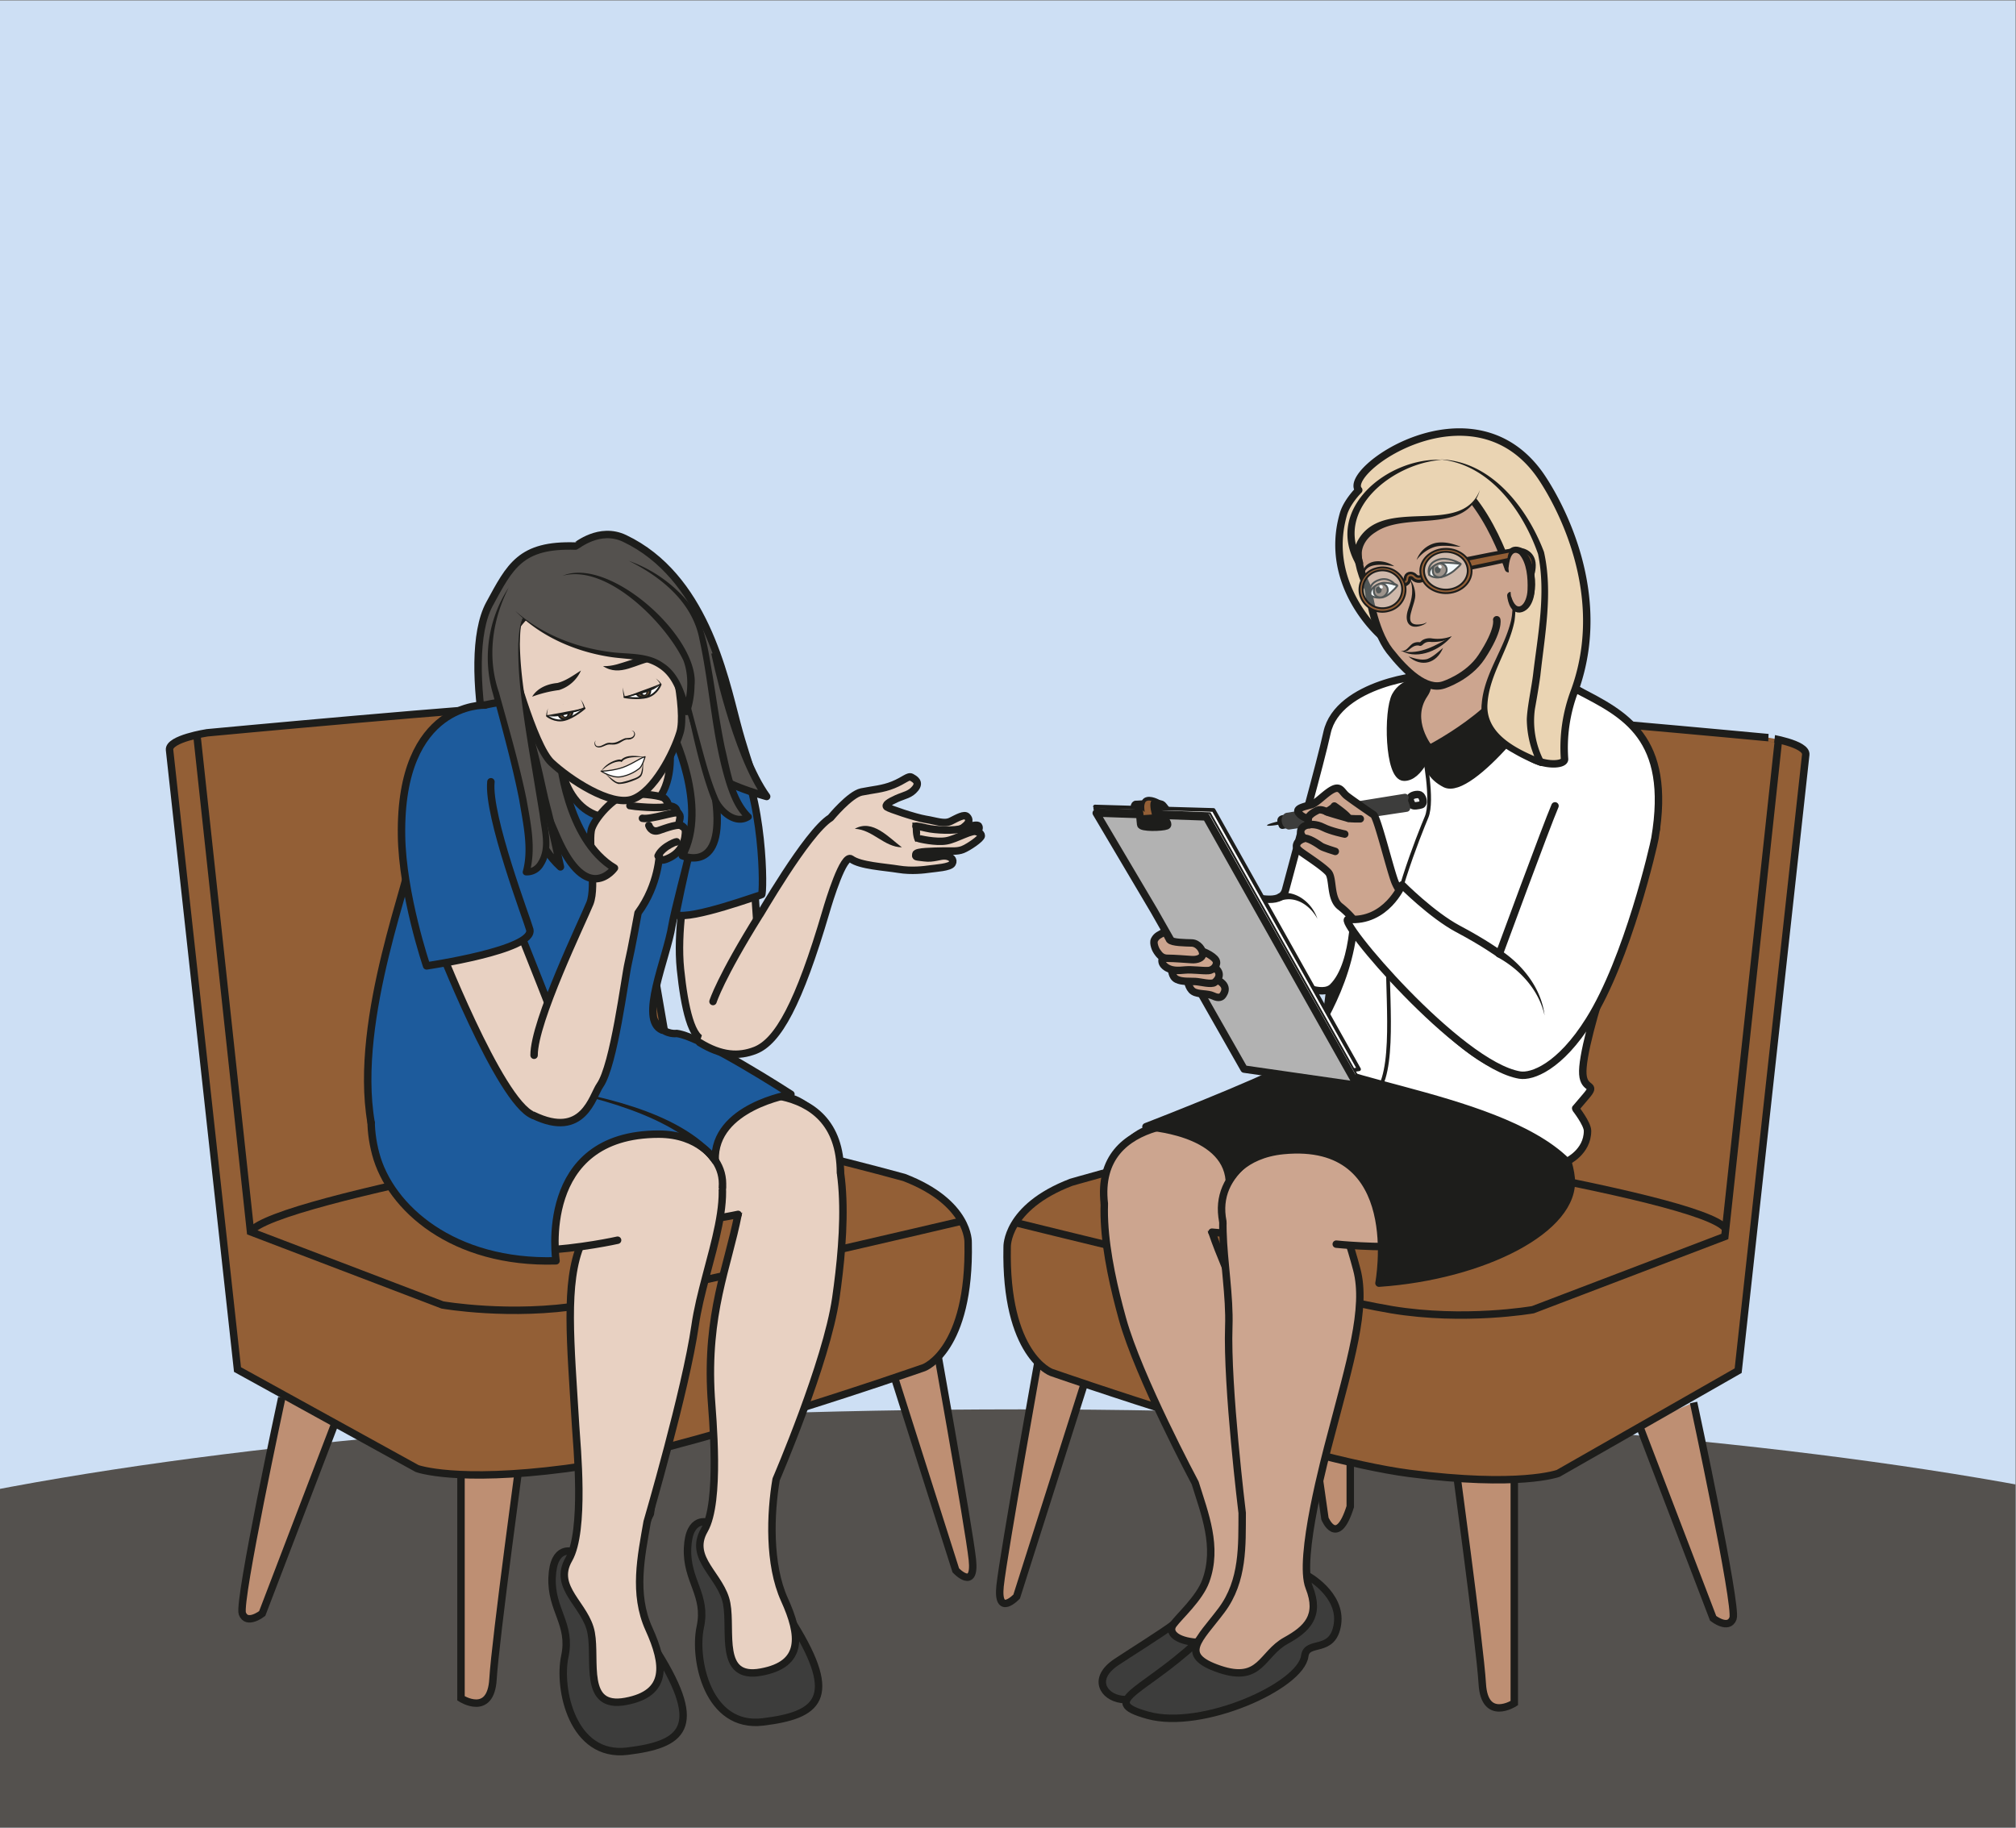 <?xml version="1.0" encoding="UTF-8" standalone="no"?><svg xmlns="http://www.w3.org/2000/svg" xml:space="preserve" viewBox="0 0 361.07 327.35"><rect x="0" y="0" width="361.07" height="327.35" fill="#808080" stroke="none"/><defs><clipPath id="a" clipPathUnits="userSpaceOnUse"><path d="M0 245.5h270.8V0H0Z"/></clipPath><clipPath id="b" clipPathUnits="userSpaceOnUse"><path d="M191.06 171.63h6.43v-5.55h-6.43z"/></clipPath><clipPath id="c" clipPathUnits="userSpaceOnUse"><path d="M182.86 169.12h5.8v-5.55h-5.8z"/></clipPath></defs><path d="M0 0h270.8v245.5H0Z" style="fill:#cddff4;fill-opacity:1;fill-rule:nonzero;stroke:none" transform="matrix(1.333 0 0 -1.333 0 327.35)"/><g clip-path="url(#a)" transform="matrix(1.333 0 0 -1.333 0 327.35)"><path d="M0 0c0-19.61-85.79-35.5-191.61-35.5-105.83 0-191.61 15.89-191.61 35.5s85.78 35.5 191.6 35.5C-85.78 35.5 0 19.62 0 0" style="fill:#54514e;fill-opacity:1;fill-rule:nonzero;stroke:none" transform="translate(328.62 20.7)"/><path d="m0 0 9.9-25.87s2.07-1.61 2.67 0c.59 1.62-5.3 29-5.3 29" style="fill:#be8f73;fill-opacity:1;fill-rule:nonzero;stroke:#1d1d1b;stroke-width:1;stroke-linecap:butt;stroke-linejoin:miter;stroke-miterlimit:10;stroke-dasharray:none;stroke-opacity:1" transform="translate(220.28 53.99)"/><path d="M0 0v-33.8s-4-2.58-4.3 2.59C-4.6-26.05-8.15 0-8.15 0" style="fill:#be8f73;fill-opacity:1;fill-rule:nonzero;stroke:#1d1d1b;stroke-width:1;stroke-linecap:butt;stroke-linejoin:miter;stroke-miterlimit:10;stroke-dasharray:none;stroke-opacity:1" transform="translate(203.46 50.53)"/><path d="m0 0 2-14.03s1.64-4 3.4 1.61L5.4-.74" style="fill:#be8f73;fill-opacity:1;fill-rule:nonzero;stroke:#1d1d1b;stroke-width:1;stroke-linecap:butt;stroke-linejoin:miter;stroke-miterlimit:10;stroke-dasharray:none;stroke-opacity:1" transform="translate(176.02 55.55)"/><path d="m0 0-10.82-34.05s-2.67-2.84-2.23 1.42C-12.6-28.36-7.6-.55-7.6-.55" style="fill:#be8f73;fill-opacity:1;fill-rule:nonzero;stroke:#1d1d1b;stroke-width:1;stroke-linecap:butt;stroke-linejoin:miter;stroke-miterlimit:10;stroke-dasharray:none;stroke-opacity:1" transform="translate(147.42 65.1)"/><path d="m0 0-9.08-82.77-24.18-13.8s-5.21-1.93-20.03 0C-68.11-94.63-101.37-83-101.37-83s-6.23 2.3-5.93 16.83c0 0-.22 5.33 8.6 8.71 0 0 24.67 7.11 32.38 7.43l6.74 52.32s-1.18 4.16 8 3.84c9.2-.32 46.54-3.84 46.54-3.84S.16 1.5 0 0" style="fill:#935f36;fill-opacity:1;fill-rule:nonzero;stroke:none" transform="translate(242.62 144.17)"/><path d="m0 0-9.08-82.77-24.18-13.8s-5.21-1.93-20.03 0C-68.11-94.63-101.37-83-101.37-83s-6.23 2.3-5.93 16.83c0 0-.22 5.33 8.6 8.71 0 0 24.67 7.11 32.38 7.43l6.74 52.32s-1.18 4.16 8 3.84c9.2-.32 46.54-3.84 46.54-3.84S.16 1.5 0 0z" style="fill:none;stroke:#1d1d1b;stroke-width:1;stroke-linecap:butt;stroke-linejoin:miter;stroke-miterlimit:10;stroke-dasharray:none;stroke-opacity:1" transform="translate(242.62 144.17)"/><path d="m0 0-7.21-66.76L-33-76.6s-9.19-1.62-18.97 0c-9.78 1.61-50.54 11.7-50.54 11.7" style="fill:none;stroke:#1d1d1b;stroke-width:1;stroke-linecap:butt;stroke-linejoin:miter;stroke-miterlimit:10;stroke-dasharray:none;stroke-opacity:1" transform="translate(238.96 146.19)"/><path d="M0 0s54.86-8.15 58-12.7" style="fill:none;stroke:#1d1d1b;stroke-width:1;stroke-linecap:butt;stroke-linejoin:miter;stroke-miterlimit:10;stroke-dasharray:none;stroke-opacity:1" transform="translate(173.86 93.17)"/><path d="M0 0s2.5 1.14 3.14-2.9c.65-4.05-2-6.02-.6-9.93S-13.2-26.04-20.67-25.06c-2.4.32-4 2.8-.62 5.03 1.34.9 6.37 4.06 7.61 5.03 1.17.91 2.46 1.8 3.84 2.59C.3-6.58 0 0 0 0" style="fill:#3d3d3c;fill-opacity:1;fill-rule:nonzero;stroke:none" transform="translate(171.33 42.3)"/><path d="M0 0s2.5 1.14 3.14-2.9c.65-4.05-2-6.02-.6-9.93S-13.2-26.04-20.67-25.06c-2.4.32-4 2.8-.62 5.03 1.34.9 6.37 4.06 7.61 5.03 1.17.91 2.46 1.8 3.84 2.59C.3-6.58 0 0 0 0Z" style="fill:none;stroke:#1d1d1b;stroke-width:1;stroke-linecap:butt;stroke-linejoin:round;stroke-miterlimit:10;stroke-dasharray:none;stroke-opacity:1" transform="translate(171.33 42.3)"/><path d="M0 0c2.64-3.31-1.68-5.85-1.99-9.37-.3-3.51-3.19-7.55-9.12-7.14-2.87.2-3.94 1.38-3.18 2.41.8 1.1 3.5 3.49 4.36 5.85 1.67 4.59-.15 9.03-1.43 13.17 0 0-7.61 14.24-9.77 22.05-2.16 7.8-4.44 19.09.53 23.56 4.97 4.46 6.94 1.65 11.5-11.91 2.12-6.32 5.75-11.83 6.26-22.22.12-2.39.2-13.09 2.84-16.4" style="fill:#cca58f;fill-opacity:1;fill-rule:nonzero;stroke:none" transform="translate(171.94 41.4)"/><path d="M0 0c2.64-3.31-1.68-5.85-1.99-9.37-.3-3.51-3.19-7.55-9.12-7.14-2.87.2-3.94 1.38-3.18 2.41.8 1.1 3.5 3.49 4.36 5.85 1.67 4.59-.15 9.03-1.43 13.17 0 0-7.61 14.24-9.77 22.05-2.16 7.8-4.44 19.09.53 23.56 4.97 4.46 6.94 1.65 11.5-11.91 2.12-6.32 5.75-11.83 6.26-22.22.12-2.39.2-13.09 2.84-16.4Z" style="fill:none;stroke:#1d1d1b;stroke-width:1;stroke-linecap:round;stroke-linejoin:round;stroke-miterlimit:10;stroke-dasharray:none;stroke-opacity:1" transform="translate(171.94 41.4)"/><path d="M0 0s18.78-2 21.56 4.93C24.36 11.86.43 14.77.43 14.77S-15.92 16.4-14.46 3.8" style="fill:#cca58f;fill-opacity:1;fill-rule:nonzero;stroke:#1d1d1b;stroke-width:1;stroke-linecap:round;stroke-linejoin:round;stroke-miterlimit:10;stroke-dasharray:none;stroke-opacity:1" transform="translate(162.84 80.01)"/><path d="M0 0s4.72-2.52 4.12-6.58c-.6-4.05-4.1-2.06-4.39-4.26-.52-4.08-13.85-9.99-21.07-7.98-7.22 2 .14 3.18 8.12 11.34C-5.22.68 0 0 0 0" style="fill:#3d3d3c;fill-opacity:1;fill-rule:nonzero;stroke:none" transform="translate(175.58 33.91)"/><path d="M0 0s4.72-2.52 4.12-6.58c-.6-4.05-4.1-2.06-4.39-4.26-.52-4.08-13.85-9.99-21.07-7.98-7.22 2 .14 3.18 8.12 11.34C-5.22.68 0 0 0 0Z" style="fill:none;stroke:#1d1d1b;stroke-width:1;stroke-linecap:butt;stroke-linejoin:round;stroke-miterlimit:10;stroke-dasharray:none;stroke-opacity:1" transform="translate(175.58 33.91)"/><path d="M0 0c1.54-3.85-.32-5.6-3.1-7.14-3.32-1.81-3.38-5.74-8.95-3.85-5.57 1.89-2.72 3.92.27 7.91S-9.03 5.7-9 10c0 0-2.08 17-1.8 25.05.29 8.05-3.32 18.78 2.8 21.82 6.13 3.04 10.75-.38 14.4-14.17 1.37-5.17-.9-12.4-3.54-22.5C2.24 17.85-1.54 3.84 0 0" style="fill:#cca58f;fill-opacity:1;fill-rule:nonzero;stroke:none" transform="translate(175.9 32.28)"/><path d="M0 0c1.54-3.85-.32-5.6-3.1-7.14-3.32-1.81-3.38-5.74-8.95-3.85-5.57 1.89-2.72 3.92.27 7.91S-9.03 5.7-9 10c0 0-2.08 17-1.8 25.05.29 8.05-3.32 18.78 2.8 21.82 6.13 3.04 10.75-.38 14.4-14.17 1.37-5.17-.9-12.4-3.54-22.5C2.24 17.85-1.54 3.84 0 0Z" style="fill:none;stroke:#1d1d1b;stroke-width:1;stroke-linecap:round;stroke-linejoin:round;stroke-miterlimit:10;stroke-dasharray:none;stroke-opacity:1" transform="translate(175.9 32.28)"/><path d="M0 0s20.85-2.23 23.64 4.7c2.78 6.93-11.3 13-11.3 13s-30.3-1.08-27.58-14.66" style="fill:#cca58f;fill-opacity:1;fill-rule:nonzero;stroke:#1d1d1b;stroke-width:1;stroke-linecap:round;stroke-linejoin:round;stroke-miterlimit:10;stroke-dasharray:none;stroke-opacity:1" transform="translate(179.54 78.4)"/><path d="M0 0c-4.26-2.37-19.13-8.12-19.13-8.12s10.66-.52 11.2-7.19c0 0 1.71 3.45 7.27 3.99 16.54 1.59 12.84-17.82 12.84-17.82C26.16-28.18 38.68-21.86 38-15 37.32-8.15 27.76 4.32 26.67 6.83" style="fill:#1d1d1b;fill-opacity:1;fill-rule:nonzero;stroke:#1d1d1b;stroke-width:1;stroke-linecap:round;stroke-linejoin:round;stroke-miterlimit:10;stroke-dasharray:none;stroke-opacity:1" transform="translate(173.1 102.3)"/><path d="M0 0c.09-1.09-3.99-11.2 3.62-13.25 1.16-.32 1.4-1.79 1.4-1.79-5.03-5.6-7.09-14.65-9.36-14.7-1.41-.04-13.61 2.46-12.4 5.1 0 0 2.61 13.12.68 13.26 0 0 7.02 8.67 5.22 9.15" style="fill:#cca58f;fill-opacity:1;fill-rule:nonzero;stroke:#1d1d1b;stroke-width:1;stroke-linecap:round;stroke-linejoin:round;stroke-miterlimit:10;stroke-dasharray:none;stroke-opacity:1" transform="translate(204.75 167.85)"/><path d="M0 0c-9.72 9.6-37.49 10.8-34.75 15.61 1.59 2.8 6.75 10.24 6.2 20 0 0 .4-8.94-2.92-12.17-1.43-1.39-5 .57-5 .57l-6.48 11.46c.5.38 4.54-1.3 5.16 1.04 1.5 5.7 4.63 16.84 5.57 21.12 1.46 6.7 13.58 8 12.9 7.46-4.57-3.73.86-9.62.86-9.62s8.04 1.02 12.96 11.6c0 0 4.45-2.36 7.04-3.76C4.7 61.6 12.31 51.6 12.02 44.63c0 0-4.29-12.4-6.3-18.4-2-6-3.74-12.28-3.57-14.5.16-2.22 1.94-1.17.47-2.9-1.47-1.74-1.45-1.7-1.45-1.7s1.61-2.05 1.61-3.01C2.78 1.26 0 0 0 0" style="fill:#fff;fill-opacity:1;fill-rule:nonzero;stroke:none" transform="translate(210.52 89.5)"/><path d="M0 0c-9.72 9.6-37.49 10.8-34.75 15.61 1.59 2.8 6.75 10.24 6.2 20 0 0 .4-8.94-2.92-12.17-1.43-1.39-5 .57-5 .57l-6.48 11.46c.5.38 4.54-1.3 5.16 1.04 1.5 5.7 4.63 16.84 5.57 21.12 1.46 6.7 13.58 8 12.9 7.46-4.57-3.73.86-9.62.86-9.62s8.04 1.02 12.96 11.6c0 0 4.45-2.36 7.04-3.76C4.7 61.6 12.31 51.6 12.02 44.63c0 0-4.29-12.4-6.3-18.4-2-6-3.74-12.28-3.57-14.5.16-2.22 1.94-1.17.47-2.9-1.47-1.74-1.45-1.7-1.45-1.7s1.61-2.05 1.61-3.01C2.78 1.26 0 0 0 0Z" style="fill:none;stroke:#1d1d1b;stroke-width:1;stroke-linecap:round;stroke-linejoin:round;stroke-miterlimit:10;stroke-dasharray:none;stroke-opacity:1" transform="translate(210.52 89.5)"/><path d="M0 0s-2.3.14-3.42-1.89c-1.1-2.03-.95-10.93 1.15-10.95C-.17-12.86 1.14-9 1.14-9s-3.1 3.77-.7 7.3C1.55-.06 0 0 0 0" style="fill:#1d1d1b;fill-opacity:1;fill-rule:nonzero;stroke:none" transform="translate(190.92 153.98)"/><path d="M0 0s-2.3.14-3.42-1.89c-1.1-2.03-.95-10.93 1.15-10.95C-.17-12.86 1.14-9 1.14-9s-3.1 3.77-.7 7.3C1.55-.06 0 0 0 0Z" style="fill:none;stroke:#1d1d1b;stroke-width:1;stroke-linecap:round;stroke-linejoin:round;stroke-miterlimit:10;stroke-dasharray:none;stroke-opacity:1" transform="translate(190.92 153.98)"/><path d="M0 0s1.3-6.32.36-8.57c-.94-2.25-5.22-12.75-5.22-19.17 0-6.42 1.13-17.02-2.43-18.53" style="fill:none;stroke:#1d1d1b;stroke-width:.5;stroke-linecap:round;stroke-linejoin:round;stroke-miterlimit:10;stroke-dasharray:none;stroke-opacity:1" transform="translate(191.32 144.37)"/><path d="M0 0c4.85 2.27 8.64 21.95 11.25 24.18 2.6 2.23-2.28 5.19-2.28 5.19L.21 30.73-7.43 9.5" style="fill:#cca58f;fill-opacity:1;fill-rule:nonzero;stroke:#1d1d1b;stroke-width:1;stroke-linecap:round;stroke-linejoin:round;stroke-miterlimit:10;stroke-dasharray:none;stroke-opacity:1" transform="translate(208.87 104.64)"/><path d="m0 0 1.5.4-.13.69-1.5-.45Z" style="fill:#c7c7c6;fill-opacity:1;fill-rule:nonzero;stroke:none" transform="translate(188.41 137.22)"/><path d="m0 0 1.5.4-.13.69-1.5-.45Z" style="fill:none;stroke:#1d1d1b;stroke-width:1;stroke-linecap:round;stroke-linejoin:round;stroke-miterlimit:10;stroke-dasharray:none;stroke-opacity:1" transform="translate(188.41 137.22)"/><path d="M0 0s-.53.83-.22 1.13c.3.3 1.11.44 1.36.16.35-.39.43-1.1.07-1.23C.86-.06.1-.17 0 0" style="fill:#ededed;fill-opacity:1;fill-rule:nonzero;stroke:none" transform="translate(189.77 137.38)"/><path d="M0 0s-.53.83-.22 1.13c.3.3 1.11.44 1.36.16.35-.39.43-1.1.07-1.23C.86-.06.1-.17 0 0Z" style="fill:none;stroke:#1d1d1b;stroke-width:1;stroke-linecap:round;stroke-linejoin:round;stroke-miterlimit:10;stroke-dasharray:none;stroke-opacity:1" transform="translate(189.77 137.38)"/><path d="M0 0s-2.16-.43-2.26-.22C-2.36-.02 0 .5 0 .5z" style="fill:#1d1d1b;fill-opacity:1;fill-rule:nonzero;stroke:none" transform="translate(172.5 134.89)"/><path d="M0 0c-.1-.03-1.03-.2-1.03-.2s-.27.57-.15.75c.11.18 1.01.2 1.01.2z" style="fill:#c7c7c6;fill-opacity:1;fill-rule:nonzero;stroke:none" transform="translate(173.33 134.89)"/><path d="M0 0c-.1-.03-1.03-.2-1.03-.2s-.27.57-.15.75c.11.18 1.01.2 1.01.2z" style="fill:none;stroke:#1d1d1b;stroke-width:1;stroke-linecap:round;stroke-linejoin:round;stroke-miterlimit:10;stroke-dasharray:none;stroke-opacity:1" transform="translate(173.33 134.89)"/><path d="M0 0s-.03.23-.2.65c-.18.41-.01.78-.01.78l-15.85-2.56s-.31-.17-.2-.68c.13-.52.45-.57.45-.57z" style="fill:#3d3d3c;fill-opacity:1;fill-rule:nonzero;stroke:none" transform="translate(188.98 136.99)"/><path d="M0 0s-.03.23-.2.65c-.18.41-.01.78-.01.78l-15.85-2.56s-.31-.17-.2-.68c.13-.52.45-.57.45-.57L0 0" style="fill:none;stroke:#3d3d3c;stroke-width:1;stroke-linecap:round;stroke-linejoin:round;stroke-miterlimit:10;stroke-dasharray:none;stroke-opacity:1" transform="translate(188.98 136.99)"/><path d="M0 0s.92.52 1.02.77c0 0 1.9-1.31 1.88-1.65 0 0-2.77.77-2.9.88m28.24-24.6a20.2 20.2 0 0 1-4.43 3.85c-3.52 2.21-10.9 7-11.87 7.87 0 0-2.12 1.57-2.86 3.67-.74 2.1-2.3 8.49-2.8 8.82-.52.34-2.95 2.02-3.6 2.53-.64.5-.81 1.35-1.8.89C-.1 2.57-1.3 1.2-2.01.97-2.74.74-4.26.52-3.79-.13c.47-.64 1.3-.8 1.3-.8s-.07-.74.15-.82c0 0-.83-.02-1.1-.65-.26-.63.41-1.17.41-1.17s-.78-.3-.94-.67c-.16-.38-.2-.63.57-1.19.77-.56 2.93-1.95 3.62-2.73.7-.79.18-3.57 1.63-4.61a11.96 11.96 0 0 0 2.89-3.35s11.09-15.65 18.68-18.2c2.8-.95 7.8.36 9.49 4.82" style="fill:#cca58f;fill-opacity:1;fill-rule:nonzero;stroke:none" transform="translate(178.26 136.5)"/><path d="M0 0s.92.52 1.02.77c0 0 1.9-1.31 1.88-1.65 0 0-2.77.77-2.9.88zm28.24-24.6a20.2 20.2 0 0 1-4.43 3.85c-3.52 2.21-10.9 7-11.87 7.87 0 0-2.12 1.57-2.86 3.67-.74 2.1-2.3 8.49-2.8 8.82-.52.34-2.95 2.02-3.6 2.53-.64.5-.81 1.35-1.8.89C-.1 2.57-1.3 1.2-2.01.97-2.74.74-4.26.52-3.79-.13c.47-.64 1.3-.8 1.3-.8s-.07-.74.15-.82c0 0-.83-.02-1.1-.65-.26-.63.41-1.17.41-1.17s-.78-.3-.94-.67c-.16-.38-.2-.63.57-1.19.77-.56 2.93-1.95 3.62-2.73.7-.79.18-3.57 1.63-4.61a11.96 11.96 0 0 0 2.89-3.35s11.09-15.65 18.68-18.2c2.8-.95 7.8.36 9.49 4.82" style="fill:none;stroke:#1d1d1b;stroke-width:1;stroke-linecap:round;stroke-linejoin:round;stroke-miterlimit:10;stroke-dasharray:none;stroke-opacity:1" transform="translate(178.26 136.5)"/><path d="M0 0s-1.22-.03-1.61.08" style="fill:none;stroke:#1d1d1b;stroke-width:1;stroke-linecap:round;stroke-linejoin:round;stroke-miterlimit:10;stroke-dasharray:none;stroke-opacity:1" transform="translate(182.77 135.55)"/><path d="M0 0s-1.87.38-2.88.9c-1.01.52-1.89.37-1.89.37" style="fill:none;stroke:#1d1d1b;stroke-width:1;stroke-linecap:round;stroke-linejoin:round;stroke-miterlimit:10;stroke-dasharray:none;stroke-opacity:1" transform="translate(180.68 133.5)"/><path d="M0 0s-1.64.5-1.91.7C-2.2.9-3.77 2.01-4.3 1.72" style="fill:none;stroke:#1d1d1b;stroke-width:1;stroke-linecap:round;stroke-linejoin:round;stroke-miterlimit:10;stroke-dasharray:none;stroke-opacity:1" transform="translate(179.41 131.17)"/><path d="M0 0s-.79.43-1.23.2c-.44-.22-1.25-.66-1.25-1.13" style="fill:none;stroke:#1d1d1b;stroke-width:1;stroke-linecap:round;stroke-linejoin:round;stroke-miterlimit:10;stroke-dasharray:none;stroke-opacity:1" transform="translate(178.26 136.5)"/><path d="M0 0c.24-.04 3.12.29 3.48-.07.36-.35 1.64-2.22 1.64-2.22L.08-2.31S-.71.11 0 0" style="fill:#3d3d3c;fill-opacity:1;fill-rule:nonzero;stroke:none" transform="translate(152.7 137.5)"/><path d="M0 0c.24-.04 3.12.29 3.48-.07.36-.35 1.64-2.22 1.64-2.22L.08-2.31S-.71.11 0 0z" style="fill:none;stroke:#1d1d1b;stroke-width:1;stroke-linecap:round;stroke-linejoin:round;stroke-miterlimit:10;stroke-dasharray:none;stroke-opacity:1" transform="translate(152.7 137.5)"/><path d="m0 0 15.93-.46L35.48-35.3l-4.36-.66z" style="fill:#fff;fill-opacity:1;fill-rule:evenodd;stroke:none" transform="translate(147.12 137.2)"/><path d="m0 0 15.93-.46L35.48-35.3l-4.36-.66z" style="fill:none;stroke:#1d1d1b;stroke-width:.5;stroke-linecap:round;stroke-linejoin:round;stroke-miterlimit:10;stroke-dasharray:none;stroke-opacity:1" transform="translate(147.12 137.2)"/><path d="m0 0 15.54-.6 19.8-35.28-14.88 1.42Z" style="fill:#fff;fill-opacity:1;fill-rule:evenodd;stroke:none" transform="translate(147.03 136.9)"/><path d="m0 0 15.54-.6 19.8-35.28-14.88 1.42Z" style="fill:none;stroke:#1d1d1b;stroke-width:.25;stroke-linecap:round;stroke-linejoin:round;stroke-miterlimit:10;stroke-dasharray:none;stroke-opacity:1" transform="translate(147.03 136.9)"/><path d="m0 0-7.77 13.13 14.78-.52L27.3-23.47 12.1-21.28z" style="fill:#b2b2b2;fill-opacity:1;fill-rule:nonzero;stroke:none" transform="translate(155.06 123.2)"/><path d="m0 0-7.77 13.13 14.78-.52L27.3-23.47 12.1-21.28z" style="fill:none;stroke:#1d1d1b;stroke-width:1;stroke-linecap:round;stroke-linejoin:round;stroke-miterlimit:10;stroke-dasharray:none;stroke-opacity:1" transform="translate(155.06 123.2)"/><path d="M0 0s1.99-1.87 1.35-2.12c-.63-.25-3.48-.32-3.5.17-.03.5-.28 1.76.23 1.86C-1.42.01 0 0 0 0" style="fill:#1d1d1b;fill-opacity:1;fill-rule:nonzero;stroke:none" transform="translate(155.41 136.73)"/><path d="M0 0s1.99-1.87 1.35-2.12c-.63-.25-3.48-.32-3.5.17-.03.5-.28 1.76.23 1.86C-1.42.01 0 0 0 0Z" style="fill:none;stroke:#1d1d1b;stroke-width:1;stroke-linecap:round;stroke-linejoin:round;stroke-miterlimit:10;stroke-dasharray:none;stroke-opacity:1" transform="translate(155.41 136.73)"/><path d="M0 0s-.74.31-.9-.06c-.16-.37.11-1.61.27-1.86l-1.48-.1S-2.33-.86-2.25-.4c.06.34.18.58.34.69C-1.23.74 0 0 0 0" style="fill:#935f36;fill-opacity:1;fill-rule:nonzero;stroke:none" transform="translate(155.76 137.82)"/><path d="M0 0s-.74.31-.9-.06c-.16-.37.11-1.61.27-1.86l-1.48-.1S-2.33-.86-2.25-.4c.06.34.18.58.34.69C-1.23.74 0 0 0 0Z" style="fill:none;stroke:#1d1d1b;stroke-width:.5;stroke-linecap:round;stroke-linejoin:round;stroke-miterlimit:10;stroke-dasharray:none;stroke-opacity:1" transform="translate(155.76 137.82)"/><path d="M0 0c6.15-3.2 12.6-6.25 10.3-19.87-.16-.95-3.65-16.2-8.83-24.45-3.93-6.28-7.7-7.65-9.34-7.37-8.18 1.37-24.8 21.08-23.03 20.93 5.08-.44 7.22 4.62 7.22 4.62s4-4.03 7.5-5.9c3.5-1.85 5.57-3.36 5.57-3.36s6.32 17.18 7.48 19.88" style="fill:#fff;fill-opacity:1;fill-rule:nonzero;stroke:#1d1d1b;stroke-width:1;stroke-linecap:round;stroke-linejoin:round;stroke-miterlimit:10;stroke-dasharray:none;stroke-opacity:1" transform="translate(212.06 152.81)"/><path d="M0 0s.13-1.26.81-1.68c.69-.43 1.92-.23 2.68-.6.75-.37 1.12-.14 1.27.08.15.22 1.1 1.44-1.2 2.27C1.24.91 0 0 0 0" style="fill:#cca58f;fill-opacity:1;fill-rule:evenodd;stroke:none" transform="translate(159.52 114.03)"/><path d="M0 0s.13-1.26.81-1.68c.69-.43 1.92-.23 2.68-.6.75-.37 1.12-.14 1.27.08.15.22 1.1 1.44-1.2 2.27C1.24.91 0 0 0 0Z" style="fill:none;stroke:#1d1d1b;stroke-width:1;stroke-linecap:round;stroke-linejoin:round;stroke-miterlimit:10;stroke-dasharray:none;stroke-opacity:1" transform="translate(159.52 114.03)"/><path d="M0 0c.08-.33.03-1.27.74-1.62.7-.35 1.78-.25 2.49-.29.7-.03 2.18-.46 2.61-.11.45.35 1.26 1.35-.42 2.25C3.75 1.13 0 0 0 0" style="fill:#cca58f;fill-opacity:1;fill-rule:evenodd;stroke:none" transform="translate(157.37 115.6)"/><path d="M0 0c.08-.33.03-1.27.74-1.62.7-.35 1.78-.25 2.49-.29.7-.03 2.18-.46 2.61-.11.45.35 1.26 1.35-.42 2.25C3.75 1.13 0 0 0 0Z" style="fill:none;stroke:#1d1d1b;stroke-width:1;stroke-linecap:round;stroke-linejoin:round;stroke-miterlimit:10;stroke-dasharray:none;stroke-opacity:1" transform="translate(157.37 115.6)"/><path d="M0 0c0-.11-.8-.95.01-1.66s1.86-.6 2.78-.52c.92.08 2.32-.13 3.08-.08.76.05 1.34.84 1.01 1.4C6.56-.29 4.88.67 3.5.6 2.1.52 0 0 0 0" style="fill:#cca58f;fill-opacity:1;fill-rule:evenodd;stroke:none" transform="translate(156.48 117.42)"/><path d="M0 0c0-.11-.8-.95.01-1.66s1.86-.6 2.78-.52c.92.08 2.32-.13 3.08-.08.76.05 1.34.84 1.01 1.4C6.56-.29 4.88.67 3.5.6 2.1.52 0 0 0 0Z" style="fill:none;stroke:#1d1d1b;stroke-width:1;stroke-linecap:round;stroke-linejoin:round;stroke-miterlimit:10;stroke-dasharray:none;stroke-opacity:1" transform="translate(156.48 117.42)"/><path d="M0 0c-.55-.34-1-.44-1.3-1.04-.23-.46.2-1.38.32-1.53.23-.28.53-.95 1.45-.94.92 0 2.59-.14 3.26-.18.67-.04 1.43.18 1.46.74.03.55-.6 1.47-1.47 1.5-.87.03-2.65.03-2.99.44C.66-.9.21.13 0 0" style="fill:#cca58f;fill-opacity:1;fill-rule:evenodd;stroke:none" transform="translate(156.41 120.32)"/><path d="M0 0c-.55-.34-1-.44-1.3-1.04-.23-.46.2-1.38.32-1.53.23-.28.53-.95 1.45-.94.92 0 2.59-.14 3.26-.18.67-.04 1.43.18 1.46.74.03.55-.6 1.47-1.47 1.5-.87.03-2.65.03-2.99.44C.66-.9.21.13 0 0Z" style="fill:none;stroke:#1d1d1b;stroke-width:1;stroke-linecap:round;stroke-linejoin:round;stroke-miterlimit:10;stroke-dasharray:none;stroke-opacity:1" transform="translate(156.41 120.32)"/><path d="M0 0s4.77-.83 4.49-3.5C4.2-6.17-6.33-19.6-9.72-17.84c-3.4 1.77-2.1 4.72-2.1 4.72S1.26-6.4 0 0" style="fill:#1d1d1b;fill-opacity:1;fill-rule:nonzero;stroke:none" transform="translate(203.88 158.1)"/><path d="M0 0s4.77-.83 4.49-3.5C4.2-6.17-6.33-19.6-9.72-17.84c-3.4 1.77-2.1 4.72-2.1 4.72S1.26-6.4 0 0z" style="fill:none;stroke:#1d1d1b;stroke-width:1;stroke-linecap:round;stroke-linejoin:round;stroke-miterlimit:10;stroke-dasharray:none;stroke-opacity:1" transform="translate(203.88 158.1)"/><path d="M0 0c-.72 1.2-.3 20.03-.3 20.03-6.69 2.64-18.12-5.22-18.12-5.22s-7.92 6.7-5.16 16.38c.47 1.68 2.07 3.26 2.07 3.26-2.3 2.58 15.08 14.78 24.22 2.22 0 0 10.32-13.92 4.79-29.18a21.46 21.46 0 0 1-1.36-9.15C6.28-2.78 1.64-2.68 0 0" style="fill:#ead4b3;fill-opacity:1;fill-rule:nonzero;stroke:none" transform="translate(204.07 145.27)"/><path d="M0 0c-.72 1.2-.3 20.03-.3 20.03-6.69 2.64-18.12-5.22-18.12-5.22s-7.92 6.7-5.16 16.38c.47 1.68 2.07 3.26 2.07 3.26-2.3 2.58 15.08 14.78 24.22 2.22 0 0 10.32-13.92 4.79-29.18a21.46 21.46 0 0 1-1.36-9.15C6.28-2.78 1.64-2.68 0 0Z" style="fill:none;stroke:#1d1d1b;stroke-width:1;stroke-linecap:round;stroke-linejoin:round;stroke-miterlimit:10;stroke-dasharray:none;stroke-opacity:1" transform="translate(204.07 145.27)"/><path d="M0 0s1.5-3.57.9-7.4C.2-12.12-5.2-18.06-1.85-22.67c1.75-2.4 6.49-4.15 6.49-4.15s-1.96 3.61-1.29 7.28c.74 4.06 2.7 16.75 1.29 20.93C3.22 5.57-1.51 13.6-8.91 13.92" style="fill:#ead4b3;fill-opacity:1;fill-rule:nonzero;stroke:none" transform="translate(202.41 169.92)"/><path d="M0 0a14.69 14.69 0 0 0 1.08-7.78c-.77-3.9-3.38-7.16-3.63-11.11-.3-4.15 4.06-6.18 7.33-7.5l-.55-.64a13.5 13.5 0 0 0-1.5 6c.04 1.62.64 4.33.84 6.02.63 5.35 1.77 10.9.67 16.23-2.05 5.85-6.52 12.06-13.15 12.7 6.84-.18 11.7-6.51 13.95-12.43 1.23-5.47.1-11.18-.49-16.64-.2-1.45-.47-3.03-.73-4.47a11.7 11.7 0 0 1 1.22-7c.19-.35-.2-.78-.57-.62C3.2-26.74 2-26.18.86-25.5c-2.38 1.27-4.54 3.75-4.18 6.64C-2.99-14.83-.26-11.5.62-7.7 1.14-5.17.8-2.49 0 0" style="fill:#1d1d1b;fill-opacity:1;fill-rule:nonzero;stroke:none" transform="translate(202.41 169.92)"/><path d="M0 0s.21-2.13 1.37-1.74c2.25.75 1.45 7.1-.27 7.73C-.62 6.6-.33 3.62-.33 3.62s-4.66 14.37-11.92 12.74c-7.26-1.63-7.94-6.8-7.94-6.8s-1.47-3.81 1-8.6c0 0 .71-5.58 2.9-8.39 2.2-2.8 4.9-5.35 7.24-4.58 0 0 3.31 1.03 5.12 3.77C-1.5-4.55-1.9-3.25-1.9-3.25" style="fill:#cca58f;fill-opacity:1;fill-rule:nonzero;stroke:#1d1d1b;stroke-width:1;stroke-linecap:round;stroke-linejoin:round;stroke-miterlimit:10;stroke-dasharray:none;stroke-opacity:1" transform="translate(203 165.55)"/><path d="M0 0c.8-.27 1.72-.57 2.53-.35.8.3 1.45.95 2.12 1.5C3.78-.94 1.75-1.52 0 0" style="fill:#1d1d1b;fill-opacity:1;fill-rule:nonzero;stroke:none" transform="translate(189.24 157.37)"/><path d="M0 0c.75-.05.97.49 1.5.92.28.24.8.33 1.15.24a.1.1 0 0 1-.08 0c-.02-.02.1.1.15.13.36.38 1.04.48 1.47.4a5.3 5.3 0 0 1 2.67.3c-.7-.67-1.76-.78-2.7-.78-.49.05-.78 0-1.13-.29-.15-.16-.36-.3-.55-.2C1.87.84 1.45.44.96.05A1.27 1.27 0 0 0 0 0" style="fill:#1d1d1b;fill-opacity:1;fill-rule:nonzero;stroke:none" transform="translate(188.2 158.1)"/><path d="M0 0s-.35 1.3 1.72 1.73c.78.16 1.71-.25 2.14-.36.2-.05.44-.08.37-.19C4.1.98 3.6.56 3.38.36 3.04.06 1.88-.7.87-.56-.14-.42 0 0 0 0" style="fill:#fff;fill-opacity:1;fill-rule:nonzero;stroke:none" transform="translate(192.01 168.55)"/><path d="M0 0s-.35 1.3 1.72 1.73c.78.16 1.71-.25 2.14-.36.2-.05.44-.08.37-.19C4.1.98 3.6.56 3.38.36 3.04.06 1.88-.7.87-.56-.14-.42 0 0 0 0Z" style="fill:none;stroke:#1d1d1b;stroke-width:.25;stroke-linecap:butt;stroke-linejoin:miter;stroke-miterlimit:10;stroke-dasharray:none;stroke-opacity:1" transform="translate(192.01 168.55)"/><path d="M0 0s-.61-1.46.61-1.63c.64-.08.97.49 1.06.7.09.2.18 1.02-.9 1.2C.51.3 0 0 0 0" style="fill:#877164;fill-opacity:1;fill-rule:nonzero;stroke:none" transform="translate(192.66 169.65)"/><path d="M0 0s-.61-1.46.61-1.63c.64-.08.97.49 1.06.7.09.2.18 1.02-.9 1.2C.51.3 0 0 0 0Z" style="fill:none;stroke:#1d1d1b;stroke-width:.25;stroke-linecap:butt;stroke-linejoin:miter;stroke-miterlimit:10;stroke-dasharray:none;stroke-opacity:1" transform="translate(192.66 169.65)"/><path d="M0 0c.1-.28.26-.33.49-.24C.7-.15.8.15.7.42.6.7.43.7.2.6-.02.51-.11.28 0 0" style="fill:#1d1d1b;fill-opacity:1;fill-rule:evenodd;stroke:none" transform="translate(192.82 168.83)"/><path d="M0 0c.1-.1.26-.1.33 0C.4.07.38.22.27.31s-.26.1-.33 0C-.14.24-.11.1 0 0" style="fill:#fff;fill-opacity:1;fill-rule:evenodd;stroke:none" transform="translate(193.34 169.28)"/><path d="M0 0c1.19.35 2.54-.36 2.54-.36l.4-.21S1.33-.4.6-.41c-.92-.01-2.05-.82-1.86-1.66C-1.22-2.25-1.9-.56 0 0" style="fill:#cca58f;fill-opacity:1;fill-rule:nonzero;stroke:none" transform="translate(193.3 170.39)"/><path d="M0 0c1.19.35 2.54-.36 2.54-.36l.4-.21S1.33-.4.6-.41c-.92-.01-2.05-.82-1.86-1.66C-1.22-2.25-1.9-.56 0 0Z" style="fill:none;stroke:#1d1d1b;stroke-width:.25;stroke-linecap:round;stroke-linejoin:round;stroke-miterlimit:10;stroke-dasharray:none;stroke-opacity:1" transform="translate(193.3 170.39)"/><path d="M0 0s-.35 1.3 1.72 1.73c.78.16 1.1-.42 1.53-.53.2-.06.44-.08.37-.2-.13-.2-.57-.65-.8-.84C2.5-.14 1.89-.7.88-.56S0 0 0 0" style="fill:#fff;fill-opacity:1;fill-rule:nonzero;stroke:none" transform="translate(184.1 165.84)"/><path d="M0 0s-.35 1.3 1.72 1.73c.78.16 1.1-.42 1.53-.53.2-.06.44-.08.37-.2-.13-.2-.57-.65-.8-.84C2.5-.14 1.89-.7.88-.56S0 0 0 0Z" style="fill:none;stroke:#1d1d1b;stroke-width:.25;stroke-linecap:butt;stroke-linejoin:miter;stroke-miterlimit:10;stroke-dasharray:none;stroke-opacity:1" transform="translate(184.1 165.84)"/><path d="M0 0s-.61-1.46.61-1.63c.64-.08.97.49 1.06.7.09.2.18 1.02-.9 1.2C.51.3 0 0 0 0" style="fill:#877164;fill-opacity:1;fill-rule:nonzero;stroke:none" transform="translate(184.74 166.94)"/><path d="M0 0s-.61-1.46.61-1.63c.64-.08.97.49 1.06.7.09.2.18 1.02-.9 1.2C.51.3 0 0 0 0Z" style="fill:none;stroke:#1d1d1b;stroke-width:.25;stroke-linecap:butt;stroke-linejoin:miter;stroke-miterlimit:10;stroke-dasharray:none;stroke-opacity:1" transform="translate(184.74 166.94)"/><path d="M0 0c.1-.28.26-.33.49-.24C.7-.15.8.14.7.42S.43.7.2.6C-.02.51-.11.28 0 0" style="fill:#1d1d1b;fill-opacity:1;fill-rule:evenodd;stroke:none" transform="translate(184.9 166.12)"/><path d="M0 0c.1-.1.26-.1.33 0C.4.07.38.22.27.31s-.26.1-.33 0C-.14.24-.11.1 0 0" style="fill:#fff;fill-opacity:1;fill-rule:evenodd;stroke:none" transform="translate(185.43 166.57)"/><path d="M0 0c1.19.35 1.94-.53 1.94-.53l.38-.21S1.35-.4.6-.41c-.92-.01-2.05-.82-1.86-1.66C-1.22-2.25-1.9-.56 0 0" style="fill:#cca58f;fill-opacity:1;fill-rule:nonzero;stroke:none" transform="translate(185.39 167.68)"/><path d="M0 0c1.19.35 1.94-.53 1.94-.53l.38-.21S1.35-.4.6-.41c-.92-.01-2.05-.82-1.86-1.66C-1.22-2.25-1.9-.56 0 0Z" style="fill:none;stroke:#1d1d1b;stroke-width:.25;stroke-linecap:round;stroke-linejoin:round;stroke-miterlimit:10;stroke-dasharray:none;stroke-opacity:1" transform="translate(185.39 167.68)"/><path d="M0 0s-4.6.22-9.03-3.56c-5.6-4.78-2.07-10.3-2.07-10.3-1.08 3.54 2.8 5.37 4.82 5.63 6.18.8 9.99-.01 11.38 4.18" style="fill:#ead4b3;fill-opacity:1;fill-rule:nonzero;stroke:none" transform="translate(193.74 183.78)"/><path d="M0 0c-6.44-.38-14.69-6.65-10.68-13.59l-.9-.4a4.1 4.1 0 0 0 .17 2.96c3.33 6.46 13.96.47 16.51 6.98C3.31-10.12-4.76-6.87-8.9-9.7c-1.4-.85-2.27-2.38-1.71-4 .21-.55-.63-.93-.9-.41C-15.92-6.56-7.18.39 0 0" style="fill:#1d1d1b;fill-opacity:1;fill-rule:nonzero;stroke:none" transform="translate(193.74 183.78)"/><path d="M0 0c.43-.6.7-1.31.75-2.08.18-1.35-1.96-4.32.54-4.1.33.04.75.07.98.31-.04-.18-.26-.26-.4-.35-1.89-.82-2.68.33-2.06 2.1C.34-2.7.6-1.42 0 0" style="fill:#1d1d1b;fill-opacity:1;fill-rule:nonzero;stroke:none" transform="translate(189.4 167.85)"/><path d="M0 0s6.33 1.3 7.02 1.3c.7.02 2.32-.42 2.14-2.44-.18-2.02-1.03-.9-1.03-.35S7.79.52 7.1.26C6.39 0 .54-1.19.54-1.19Z" style="fill:#935f36;fill-opacity:1;fill-rule:nonzero;stroke:none" transform="translate(196.92 170.43)"/><path d="M0 0s6.33 1.3 7.02 1.3c.7.02 2.32-.42 2.14-2.44-.18-2.02-1.03-.9-1.03-.35S7.79.52 7.1.26C6.39 0 .54-1.19.54-1.19Z" style="fill:none;stroke:#1d1d1b;stroke-width:.5;stroke-linecap:round;stroke-linejoin:round;stroke-miterlimit:10;stroke-dasharray:none;stroke-opacity:1" transform="translate(196.92 170.43)"/><path d="M0 0s-.59-.33-1.07.2c-.21.24-.73.29-.84-.07-.14-.46.05-.45-.35-.7" style="fill:none;stroke:#1d1d1b;stroke-width:1;stroke-linecap:round;stroke-linejoin:round;stroke-miterlimit:10;stroke-dasharray:none;stroke-opacity:1" transform="translate(191.04 167.86)"/><path d="M0 0s-.59-.33-1.07.2c-.21.24-.73.29-.84-.07-.14-.46.05-.45-.35-.7" style="fill:none;stroke:#935f36;stroke-width:.25;stroke-linecap:round;stroke-linejoin:round;stroke-miterlimit:10;stroke-dasharray:none;stroke-opacity:1" transform="translate(191.04 167.9)"/><g clip-path="url(#b)" style="opacity:.28"><path d="M0 0c0-1.53 1.44-2.77 3.21-2.77C5-2.77 6.42-1.53 6.42 0S5 2.77 3.22 2.77C1.43 2.77 0 1.53 0 0" style="fill:#d8ecf5;fill-opacity:1;fill-rule:nonzero;stroke:none" transform="translate(191.06 168.85)"/></g><path d="M0 0c-1.56-.38-3.19.4-3.63 1.75-.44 1.35.46 2.75 2.03 3.14 1.56.38 3.19-.4 3.63-1.75C2.47 1.78 1.56.38 0 0m-1.73 5.27c-1.83-.45-2.89-2.1-2.37-3.67C-3.58.02-1.68-.9.15-.45 1.98 0 3.04 1.64 2.52 3.22S.1 5.72-1.73 5.27" style="fill:#935f36;fill-opacity:1;fill-rule:nonzero;stroke:none" transform="translate(195.07 166.44)"/><path d="M0 0c-1.56-.38-3.19.4-3.63 1.75-.44 1.35.46 2.75 2.03 3.14 1.56.38 3.19-.4 3.63-1.75C2.47 1.78 1.56.38 0 0Zm-1.73 5.27c-1.83-.45-2.89-2.1-2.37-3.67C-3.58.02-1.68-.9.15-.45 1.98 0 3.04 1.64 2.52 3.22S.1 5.72-1.73 5.27z" style="fill:none;stroke:#1d1d1b;stroke-width:.25;stroke-linecap:round;stroke-linejoin:round;stroke-miterlimit:10;stroke-dasharray:none;stroke-opacity:1" transform="translate(195.07 166.44)"/><g clip-path="url(#c)" style="opacity:.28"><path d="M0 0c0-1.53 1.3-2.77 2.9-2.77 1.6 0 2.9 1.24 2.9 2.77S4.5 2.77 2.9 2.77C1.3 2.77 0 1.53 0 0" style="fill:#d8ecf5;fill-opacity:1;fill-rule:nonzero;stroke:none" transform="translate(182.86 166.35)"/></g><path d="M0 0c-1.4-.38-2.88.4-3.27 1.75A2.53 2.53 0 0 0-1.45 4.9c1.41.38 2.88-.4 3.28-1.75A2.53 2.53 0 0 0 0 0m-1.56 5.27A2.96 2.96 0 0 1-3.7 1.6 3.12 3.12 0 0 1 .13-.45a2.96 2.96 0 0 1 2.14 3.67 3.12 3.12 0 0 1-3.83 2.05" style="fill:#935f36;fill-opacity:1;fill-rule:nonzero;stroke:none" transform="translate(186.47 163.94)"/><path d="M0 0c-1.4-.38-2.88.4-3.27 1.75A2.53 2.53 0 0 0-1.45 4.9c1.41.38 2.88-.4 3.28-1.75A2.53 2.53 0 0 0 0 0Zm-1.56 5.27A2.96 2.96 0 0 1-3.7 1.6 3.12 3.12 0 0 1 .13-.45a2.96 2.96 0 0 1 2.14 3.67 3.12 3.12 0 0 1-3.83 2.05z" style="fill:none;stroke:#1d1d1b;stroke-width:.25;stroke-linecap:round;stroke-linejoin:round;stroke-miterlimit:10;stroke-dasharray:none;stroke-opacity:1" transform="translate(186.47 163.94)"/><path d="M0 0s-.3 3 1.43 2.37c1.72-.63 2.52-6.98.27-7.73C.53-5.76.32-3.62.32-3.62" style="fill:#cca58f;fill-opacity:1;fill-rule:nonzero;stroke:none" transform="translate(202.68 169.2)"/><path d="M0 0c-.42 1.33.01 3.55 1.89 2.54 1.17-.9 1.4-2.25 1.62-3.57.12-1.47.12-3.71-1.5-4.53-.3-.19-.83-.19-1.14.1C.33-4.9.32-4.24.32-3.63c.77-2.73 2.18-1.22 2.24.76.06 1.55-.08 3.58-1.11 4.77C.33 2.7.08.8 0 0" style="fill:#1d1d1b;fill-opacity:1;fill-rule:nonzero;stroke:none" transform="translate(202.68 169.2)"/><path d="M0 0c-1.51-1.8-4.42-3.2-6.66-2.02C-4.27-2.53-2.02-1.19 0 0" style="fill:#1d1d1b;fill-opacity:1;fill-rule:nonzero;stroke:none" transform="translate(195.06 160.09)"/><path d="M0 0c-1.1.04-2.23.25-3.3.03-1.02-.25-2-.96-2.63-1.82A3.57 3.57 0 0 0-3.4.5C-2.23.74-1.08.42 0 0" style="fill:#1d1d1b;fill-opacity:1;fill-rule:nonzero;stroke:none" transform="translate(196.26 172.11)"/><path d="M0 0c-1.37.21-4.01.64-4.1-1.36a.92.92 0 0 0-.12.69C-3.66 1.1-1.25.89 0 0" style="fill:#1d1d1b;fill-opacity:1;fill-rule:nonzero;stroke:none" transform="translate(187.33 169.49)"/><path d="M0 0c-.96 1.77-2.92 3.14-4.94 2.43a.5.5 0 1 0-.17.99C-2.8 3.86-.7 2.08 0 0" style="fill:#1d1d1b;fill-opacity:1;fill-rule:nonzero;stroke:none" transform="translate(177.01 122.12)"/><path d="M0 0c-.77 3.46-3.33 6.21-6.37 7.86a.5.5 0 1 0 .54.85C-2.87 6.72-.43 3.59 0 0" style="fill:#1d1d1b;fill-opacity:1;fill-rule:nonzero;stroke:none" transform="translate(207.53 109.13)"/><path d="m0 0-9.9-25.87s-2.07-1.61-2.67 0c-.59 1.62 5.3 29 5.3 29" style="fill:#be8f73;fill-opacity:1;fill-rule:nonzero;stroke:#1d1d1b;stroke-width:1;stroke-linecap:butt;stroke-linejoin:miter;stroke-miterlimit:10;stroke-dasharray:none;stroke-opacity:1" transform="translate(45.13 54.64)"/><path d="M0 0v-33.8s4-2.58 4.3 2.59C4.6-26.05 8.15 0 8.15 0" style="fill:#be8f73;fill-opacity:1;fill-rule:nonzero;stroke:#1d1d1b;stroke-width:1;stroke-linecap:butt;stroke-linejoin:miter;stroke-miterlimit:10;stroke-dasharray:none;stroke-opacity:1" transform="translate(61.94 51.17)"/><path d="m0 0-2-14.03s-1.64-4-3.4 1.61L-5.4-.74" style="fill:#be8f73;fill-opacity:1;fill-rule:nonzero;stroke:#1d1d1b;stroke-width:1;stroke-linecap:butt;stroke-linejoin:miter;stroke-miterlimit:10;stroke-dasharray:none;stroke-opacity:1" transform="translate(89.38 56.2)"/><path d="m0 0 10.82-34.05s2.67-2.84 2.23 1.42C12.6-28.36 7.6-.55 7.6-.55" style="fill:#be8f73;fill-opacity:1;fill-rule:nonzero;stroke:#1d1d1b;stroke-width:1;stroke-linecap:butt;stroke-linejoin:miter;stroke-miterlimit:10;stroke-dasharray:none;stroke-opacity:1" transform="translate(117.6 68.62)"/><path d="m0 0 9.13-83.26 24.13-13.3s5.21-1.94 20.03 0C68.11-94.64 101.37-83 101.37-83s6.23 2.3 5.93 16.83c0 0 .22 5.33-8.6 8.72 0 0-22.23 6.13-29.93 6.45l-9.2 53.3s1.2 4.15-8 3.83C42.4 5.81 5.05 2.3 5.05 2.3S-.16 1.5 0 0" style="fill:#935f36;fill-opacity:1;fill-rule:nonzero;stroke:none" transform="translate(22.78 144.81)"/><path d="m0 0 9.13-83.26 24.13-13.3s5.21-1.94 20.03 0C68.11-94.64 101.37-83 101.37-83s6.23 2.3 5.93 16.83c0 0 .22 5.33-8.6 8.72 0 0-22.23 6.13-29.93 6.45l-9.2 53.3s1.2 4.15-8 3.83C42.4 5.81 5.05 2.3 5.05 2.3S-.16 1.5 0 0Z" style="fill:none;stroke:#1d1d1b;stroke-width:1;stroke-linecap:butt;stroke-linejoin:miter;stroke-miterlimit:10;stroke-dasharray:none;stroke-opacity:1" transform="translate(22.78 144.81)"/><path d="m0 0 7.21-66.76L33-76.6s9.19-1.62 18.97 0c9.78 1.61 50.8 11.27 50.8 11.27" style="fill:none;stroke:#1d1d1b;stroke-width:1;stroke-linecap:butt;stroke-linejoin:miter;stroke-miterlimit:10;stroke-dasharray:none;stroke-opacity:1" transform="translate(26.45 146.83)"/><path d="M0 0s-54.75-9.18-57.89-13.74" style="fill:none;stroke:#1d1d1b;stroke-width:1;stroke-linecap:butt;stroke-linejoin:miter;stroke-miterlimit:10;stroke-dasharray:none;stroke-opacity:1" transform="translate(91.55 93.81)"/><path d="M0 0c.16 0 3.2 2.66 6.62 1.02 10.62-5.06 13.36-18.36 15.05-24.79 1.82-6.89 2.75-7.17 1.14-7.94-4.53-2.18-3.7-5.45-6.7-7.24-3-1.78-19.57-1.82-20.73.33-1.17 2.14-.5-3.19-3.14-.73S-15.7-15.5-11.56-7.8C-8.78-2.69-7.4.24 0 0" style="fill:#54514e;fill-opacity:1;fill-rule:nonzero;stroke:none" transform="translate(77.32 172.2)"/><path d="M0 0c.16 0 3.2 2.66 6.62 1.02 10.62-5.06 13.36-18.36 15.05-24.79 1.82-6.89 2.75-7.17 1.14-7.94-4.53-2.18-3.7-5.45-6.7-7.24-3-1.78-19.57-1.82-20.73.33-1.17 2.14-.5-3.19-3.14-.73S-15.7-15.5-11.56-7.8C-8.78-2.69-7.4.24 0 0Z" style="fill:none;stroke:#1d1d1b;stroke-width:1;stroke-linecap:butt;stroke-linejoin:round;stroke-miterlimit:10;stroke-dasharray:none;stroke-opacity:1" transform="translate(77.32 172.2)"/><path d="M0 0s-2.57.97-2.75-3.45c-.18-4.41 2.64-6.26 1.71-10.6-.93-4.34 1.01-13.65 8.4-12.75 7.4.9 10.34 3.13 4.1 13.18C5.24-3.56 0 0 0 0" style="fill:#3d3d3c;fill-opacity:1;fill-rule:nonzero;stroke:none" transform="translate(95.13 41)"/><path d="M0 0s-2.57.97-2.75-3.45c-.18-4.41 2.64-6.26 1.71-10.6-.93-4.34 1.01-13.65 8.4-12.75 7.4.9 10.34 3.13 4.1 13.18C5.24-3.56 0 0 0 0Z" style="fill:none;stroke:#1d1d1b;stroke-width:1;stroke-linecap:butt;stroke-linejoin:miter;stroke-miterlimit:10;stroke-dasharray:none;stroke-opacity:1" transform="translate(95.13 41)"/><path d="M0 0c-2.21-3.83 2.32-6.1 3.01-9.86.7-3.74-1.15-10.28 4.62-9.21 5.76 1.05 5.3 4.97 3.14 9.73C8.62-4.6 8.87 2.23 9.65 6.82c0 0 6.78 15.73 8.02 24.35 1.23 8.6 2.19 20.96-3.2 25.25-5.38 4.28-7 1.06-9.93-13.99-1.36-7-4.3-13.3-3.62-24.51C1.08 15.33 2.22 3.83 0 0" style="fill:#e8d1c2;fill-opacity:1;fill-rule:nonzero;stroke:none" transform="translate(94.63 39.97)"/><path d="M0 0c-2.21-3.83 2.32-6.1 3.01-9.86.7-3.74-1.15-10.28 4.62-9.21 5.76 1.05 5.3 4.97 3.14 9.73C8.62-4.6 8.87 2.23 9.65 6.82c0 0 6.78 15.73 8.02 24.35 1.23 8.6 2.19 20.96-3.2 25.25-5.38 4.28-7 1.06-9.93-13.99-1.36-7-4.3-13.3-3.62-24.51C1.08 15.33 2.22 3.83 0 0Z" style="fill:none;stroke:#1d1d1b;stroke-width:1;stroke-linecap:round;stroke-linejoin:round;stroke-miterlimit:10;stroke-dasharray:none;stroke-opacity:1" transform="translate(94.63 39.97)"/><path d="M0 0s-18.2-4.1-21.71 3.06C-25.23 10.22-2.1 15.83-2.1 15.83s15.85 3.42 15.85-10.26" style="fill:#e8d1c2;fill-opacity:1;fill-rule:nonzero;stroke:#1d1d1b;stroke-width:1;stroke-linecap:round;stroke-linejoin:round;stroke-miterlimit:10;stroke-dasharray:none;stroke-opacity:1" transform="translate(99.17 82.4)"/><path d="M0 0s-2.57.97-2.75-3.45c-.18-4.41 2.64-6.26 1.71-10.6-.93-4.34 1.01-13.65 8.4-12.75 7.4.9 10.34 3.13 4.1 13.18C5.24-3.57 0 0 0 0" style="fill:#3d3d3c;fill-opacity:1;fill-rule:nonzero;stroke:none" transform="translate(76.93 37.07)"/><path d="M0 0s-2.57.97-2.75-3.45c-.18-4.41 2.64-6.26 1.71-10.6-.93-4.34 1.01-13.65 8.4-12.75 7.4.9 10.34 3.13 4.1 13.18C5.24-3.57 0 0 0 0Z" style="fill:none;stroke:#1d1d1b;stroke-width:1;stroke-linecap:butt;stroke-linejoin:miter;stroke-miterlimit:10;stroke-dasharray:none;stroke-opacity:1" transform="translate(76.93 37.07)"/><path d="M0 0c-2.21-3.83 2.32-6.1 3.01-9.86.7-3.74-1.15-10.28 4.62-9.22 5.76 1.06 5.3 4.98 3.14 9.74C8.62-4.6 9.74.46 10.53 5.04c0 0 5.2 17.75 6.44 26.36C18.2 40 23.7 50.8 18.33 55.09 12.94 59.37 7.8 56.52 1.69 42.47-.6 37.2.25 29.13.92 17.92 1.08 15.33 2.22 3.83 0 0" style="fill:#e8d1c2;fill-opacity:1;fill-rule:nonzero;stroke:none" transform="translate(76.42 36.04)"/><path d="M0 0c-2.21-3.83 2.32-6.1 3.01-9.86.7-3.74-1.15-10.28 4.62-9.22 5.76 1.06 5.3 4.98 3.14 9.74C8.62-4.6 9.74.46 10.53 5.04c0 0 5.2 17.75 6.44 26.36C18.2 40 23.7 50.8 18.33 55.09 12.94 59.37 7.8 56.52 1.69 42.47-.6 37.2.25 29.13.92 17.92 1.08 15.33 2.22 3.83 0 0Z" style="fill:none;stroke:#1d1d1b;stroke-width:1;stroke-linecap:round;stroke-linejoin:round;stroke-miterlimit:10;stroke-dasharray:none;stroke-opacity:1" transform="translate(76.42 36.04)"/><path d="M0 0s-20.2-4.56-23.72 2.6c-3.52 7.15 9.6 15.14 9.6 15.14s29.08.43 28.2-10.67" style="fill:#e8d1c2;fill-opacity:1;fill-rule:nonzero;stroke:#1d1d1b;stroke-width:1;stroke-linecap:round;stroke-linejoin:round;stroke-miterlimit:10;stroke-dasharray:none;stroke-opacity:1" transform="translate(82.98 78.93)"/><path d="M0 0c-1.38-11.01 3.76-10.14 3.76-10.14 3.37-.4 15.35-8.17 15.35-8.17S8.7-19.98 8.93-27.2c0 0-2.07 3.53-7.58 3.53-16.4 0-13.8-17.02-13.8-17.02-13.82-.42-22.3 7.1-24.23 14.37-1.91 7.2 1.15 11.6 1.93 14.42.77 2.81 7.8 11.7 7.8 11.7s-1.78-.08-.83 2.69" style="fill:#1d5b9c;fill-opacity:1;fill-rule:nonzero;stroke:#1d1d1b;stroke-width:1;stroke-linecap:round;stroke-linejoin:round;stroke-miterlimit:10;stroke-dasharray:none;stroke-opacity:1" transform="translate(87.16 116.85)"/><path d="M0 0c-4.84 6.44-16.3 8.93-23.93 10.47C-16.06 9.18-4.38 7.08.83.56 1.21 0 .37-.57 0 0" style="fill:#1d1d1b;fill-opacity:1;fill-rule:nonzero;stroke:none" transform="translate(95.68 89.37)"/><path d="M0 0c-.12-.53 1.14-13.72.42-15.22-.73-1.5-5.25-5.32-7.06-5.45-1.82-.13-2.81 4.34-3.34 9.48C-10.51-6.06-9.3 0-9.3 0Z" style="fill:#e8d1c2;fill-opacity:1;fill-rule:nonzero;stroke:none" transform="translate(101.41 126.51)"/><path d="M0 0c-.12-.53 1.14-13.72.42-15.22-.73-1.5-5.25-5.32-7.06-5.45-1.82-.13-2.81 4.34-3.34 9.48C-10.51-6.06-9.3 0-9.3 0Z" style="fill:none;stroke:#1d1d1b;stroke-width:1;stroke-linecap:round;stroke-linejoin:round;stroke-miterlimit:10;stroke-dasharray:none;stroke-opacity:1" transform="translate(101.41 126.51)"/><path d="M0 0c-2.44 14.1 5.68 33.65 5.56 36.73-.12 3.09 2 14.25 3.93 16.2 1.93 1.97 4.8 4.34 17.07 3.82 12.48-.52 10.76-3.27 10.76-3.27s8.31 2.02 11.46-3.01c4.08-6.51 3.99-19.86 3.68-19.88-.3-.01-9.36-3.4-11.53-2.69 0 0 1.28 6.37 1.74 7.78 0 .02-1.97-7.53-2.24-9.21-.7-4.4-4.5-12.71-1.32-14.06" style="fill:#1d5b9c;fill-opacity:1;fill-rule:nonzero;stroke:#1d1d1b;stroke-width:1;stroke-linecap:round;stroke-linejoin:round;stroke-miterlimit:10;stroke-dasharray:none;stroke-opacity:1" transform="translate(49.86 94.75)"/><path d="M0 0c.12-.53 3.75-12.97-6.64-13.3-6.77-.21-8.29 8.13-7.44 12.06 0 0 8.63 3.5 5.97 7.05" style="fill:#e8d1c2;fill-opacity:1;fill-rule:nonzero;stroke:#1d1d1b;stroke-width:1;stroke-linecap:round;stroke-linejoin:round;stroke-miterlimit:10;stroke-dasharray:none;stroke-opacity:1" transform="translate(89.34 148.95)"/><path d="M0 0c-.03 1.62-8.08 20.83-8.18 21.75 0 0-9.66-3.08-9.82-4.71 0 0 8.44-21.82 12.97-23.62" style="fill:#e8d1c2;fill-opacity:1;fill-rule:nonzero;stroke:#1d1d1b;stroke-width:1;stroke-linecap:round;stroke-linejoin:round;stroke-miterlimit:10;stroke-dasharray:none;stroke-opacity:1" transform="translate(76.65 102.3)"/><path d="M0 0s-11.47.46-11.2-17.52c.1-7.86 3.37-17.52 3.37-17.52s14.55 2.12 13.86 4.88C5.75-29.03.33-14.89.81-10.3" style="fill:#1d5b9c;fill-opacity:1;fill-rule:nonzero;stroke:#1d1d1b;stroke-width:1;stroke-linecap:round;stroke-linejoin:round;stroke-miterlimit:10;stroke-dasharray:none;stroke-opacity:1" transform="translate(65.15 150.83)"/><path d="M0 0c-.02 4.56 6.55 18.06 7.5 20.42.94 2.36-.35 8.4.26 10.09.61 1.68 3.39 4.64 5.18 4.64 1.9 0 4.22-.28 4.59-.64.54-.52.5-1.02.5-1.02s.92.08 1.13-.57c.2-.65.64-.38.37-1.43-.27-1.05 1.06-.28.77-1.95 0 0-.07-1.95-2.01-2.95-1.94-1-1.4.37-1.43.44-.04.07-.04-4-2.89-7.9 0 0-.9-4.96-1.33-6.78-.43-1.82-1.9-13.71-3.79-16.39-1.01-1.43-2.2-7.33-8.99-4.01" style="fill:#e8d1c2;fill-opacity:1;fill-rule:evenodd;stroke:#1d1d1b;stroke-width:1;stroke-linecap:round;stroke-linejoin:round;stroke-miterlimit:10;stroke-dasharray:none;stroke-opacity:1" transform="translate(71.76 103.78)"/><path d="M0 0c.07-.03 4.4-.53 5.3 0" style="fill:none;stroke:#1d1d1b;stroke-width:1;stroke-linecap:round;stroke-linejoin:round;stroke-miterlimit:10;stroke-dasharray:none;stroke-opacity:1" transform="translate(84.64 137.31)"/><path d="M0 0c1.06-.22 4.58.99 4.8.73" style="fill:none;stroke:#1d1d1b;stroke-width:1;stroke-linecap:round;stroke-linejoin:round;stroke-miterlimit:10;stroke-dasharray:none;stroke-opacity:1" transform="translate(86.32 135.62)"/><path d="M0 0s.3-1 1.3-.69c.99.33 2.9 1.08 3.25.53" style="fill:none;stroke:#1d1d1b;stroke-width:1;stroke-linecap:round;stroke-linejoin:round;stroke-miterlimit:10;stroke-dasharray:none;stroke-opacity:1" transform="translate(87.18 134.66)"/><path d="M0 0c.5.24-1.81-.47-2.43-1.86" style="fill:none;stroke:#1d1d1b;stroke-width:1;stroke-linecap:round;stroke-linejoin:round;stroke-miterlimit:10;stroke-dasharray:none;stroke-opacity:1" transform="translate(90.85 132.43)"/><path d="M0 0s.9-11.3 7.39-15.14c0 0-3.66-5.2-7.74 4.16C-4.43-1.63-5.9 3.71-5.9 3.71" style="fill:#54514e;fill-opacity:1;fill-rule:nonzero;stroke:#1d1d1b;stroke-width:1;stroke-linecap:butt;stroke-linejoin:round;stroke-miterlimit:10;stroke-dasharray:none;stroke-opacity:1" transform="translate(75.17 144.08)"/><path d="M0 0s5.04-10.16 1.45-16.78c0 0 5.81-2.59 4.5 7.54C4.63.88 3.15 6.24 3.15 6.24" style="fill:#54514e;fill-opacity:1;fill-rule:nonzero;stroke:#1d1d1b;stroke-width:1;stroke-linecap:butt;stroke-linejoin:round;stroke-miterlimit:10;stroke-dasharray:none;stroke-opacity:1" transform="translate(90.22 147.38)"/><path d="M0 0s2.75-13.5 6.95-19.3c0 0-7.26 1.96-7.81 3.94C-1.41-13.4-4.3-5.64-4.2-3.27" style="fill:#54514e;fill-opacity:1;fill-rule:nonzero;stroke:#1d1d1b;stroke-width:1;stroke-linecap:butt;stroke-linejoin:round;stroke-miterlimit:10;stroke-dasharray:none;stroke-opacity:1" transform="translate(96.06 157.85)"/><path d="M0 0c.24-.1 7.64-3.04 9.54-9.15 1.9-6.11 2.45-21.81 6.54-25.25 0 0-1.59-1.34-3.86 1.27C9.96-30.5 6.71-11 4.67-9" style="fill:#54514e;fill-opacity:1;fill-rule:nonzero;stroke:none" transform="translate(84.47 170.22)"/><path d="M0 0a18.36 18.36 0 0 0 8.15-5.75c2.16-2.7 2.52-6.28 3.11-9.56.54-3.3 1-6.6 1.67-9.83.73-3.02 1.24-6.66 3.44-8.9.24-.18.24-.54 0-.71-2.01-1.34-4.3.62-5.12 2.4-2.4 6.1-3.4 13.62-5.21 19.9C5.66-11.28 5.4-10 4.67-9c.8-.96 1.15-2.22 1.58-3.37 1.17-3.55 2.06-7.18 3.03-10.78.82-2.97 1.54-6 2.76-8.81.58-1.29 2.32-2.91 3.74-2.08v-.7c-1.35 1.21-2 2.87-2.57 4.52-2.04 6.39-2.27 13.16-3.7 19.66C8.58-5.58 4.37-2.16 0 0" style="fill:#1d1d1b;fill-opacity:1;fill-rule:nonzero;stroke:none" transform="translate(84.47 170.22)"/><path d="M0 0s3.19-12.18 5.66-14.47c2.47-2.3 7.96-5.91 10.85-4.94 2.9.98 5.57 6.18 6.42 8.97.45 1.46.18 4.56-.42 7.69-.54 2.83-2.46 5.1-3.24 6.8-1.64 3.58-7.31 6.1-11 4.96C4.58 7.87-1.05 3.67 0 0" style="fill:#e8d1c2;fill-opacity:1;fill-rule:nonzero;stroke:none" transform="translate(68.43 157.58)"/><path d="M0 0s3.19-12.18 5.66-14.47c2.47-2.3 7.96-5.91 10.85-4.94 2.9.98 5.57 6.18 6.42 8.97.45 1.46.18 4.56-.42 7.69-.54 2.83-2.46 5.1-3.24 6.8-1.64 3.58-7.31 6.1-11 4.96C4.58 7.87-1.05 3.67 0 0Z" style="fill:none;stroke:#1d1d1b;stroke-width:1;stroke-linecap:round;stroke-linejoin:round;stroke-miterlimit:10;stroke-dasharray:none;stroke-opacity:1" transform="translate(68.43 157.58)"/><path d="M0 0c.7 1.17 2.07 1.72 3.38 1.84 1.14.28 2.16 1.03 3.18 1.68A4.78 4.78 0 0 0 3.61.89 16.23 16.23 0 0 1 0 0" style="fill:#1d1d1b;fill-opacity:1;fill-rule:nonzero;stroke:none" transform="translate(71.5 151.96)"/><path d="M0 0c-2.38-.3-4.58-2.23-6.89-.7C-4.29-.82-2.37 1.19 0 0" style="fill:#1d1d1b;fill-opacity:1;fill-rule:nonzero;stroke:none" transform="translate(87.91 156.77)"/><path d="M0 0s-.48-10.76 5.3-16.06c0 0-1.35 6.26-1.9 8.24C2.86-5.85 1.36 2.28.05 4.26" style="fill:#54514e;fill-opacity:1;fill-rule:nonzero;stroke:#1d1d1b;stroke-width:1;stroke-linecap:butt;stroke-linejoin:round;stroke-miterlimit:10;stroke-dasharray:none;stroke-opacity:1" transform="translate(70 145.15)"/><path d="M0 0c-.16-.2-3.68-6.2-2.17-12.43 1.51-6.22 6.27-20.75 4.53-25.8 0 0 2.05-.33 2.65 3.08.6 3.4-6.16 28.27-2.55 31.95" style="fill:#54514e;fill-opacity:1;fill-rule:nonzero;stroke:none" transform="translate(68.35 166.63)"/><path d="M0 0c-2.23-4.4-2.93-9.42-1.31-14.1 1.27-4.61 2.74-9.63 3.69-14.3.58-3.3 1.33-6.62.42-9.98l-.37.62c.5-.05 1.14.28 1.48.85 1.25 1.91.49 4.24.24 6.42l-1.5 9.1c-.72 4.56-1.45 9.17-1.36 13.8.1 1.5.13 3.2 1.17 4.4-.97-1.23-.91-2.92-.96-4.4.07-4.61.97-9.16 1.76-13.69l1.7-9.07c.34-2.33 1.08-4.9-.3-7.06a2.56 2.56 0 0 0-2.38-1.27.44.44 0 0 0-.38.56c.83 3.03.02 6.44-.48 9.53-.9 4.62-2.32 9.7-3.53 14.28A17.25 17.25 0 0 0 0 0" style="fill:#1d1d1b;fill-opacity:1;fill-rule:nonzero;stroke:none" transform="translate(68.35 166.63)"/><path d="M0 0s5.26-5.63 15.16-6.11c5.98-.3 6.8-3.78 7.88-7.41 0 0 1.52 4.29-.34 7.76C20.06-.83 11.74 6.74 6.39 4.7" style="fill:#54514e;fill-opacity:1;fill-rule:nonzero;stroke:none" transform="translate(69.21 163.51)"/><path d="M0 0c3.55-3.16 8.16-4.95 12.82-5.55 2.36-.32 5-.01 7.1-1.5 2.17-1.4 2.9-4.04 3.58-6.33l-.92.02c.63 2.14.82 4.59.03 6.68-2.36 4.96-10.2 13-16.22 11.38 6.28 2.65 18.4-8.25 17.72-14.72a12.13 12.13 0 0 0-.61-3.66.48.48 0 0 0-.93.02c-.63 2.17-1.2 4.59-3.15 5.9-1.93 1.36-4.4 1.2-6.69 1.56C8.01-5.47 3.36-3.43 0 0" style="fill:#1d1d1b;fill-opacity:1;fill-rule:nonzero;stroke:none" transform="translate(69.21 163.51)"/><path d="M0 0s1.05-.85 2.34-.53c1.3.33 2.7 1.56 2.7 1.56s-1.08.43-1.8.44C2.5 1.47.95 1.35 0 0" style="fill:#fff;fill-opacity:1;fill-rule:nonzero;stroke:none" transform="translate(73.5 149.37)"/><path d="M0 0s1.05-.85 2.34-.53c1.3.33 2.7 1.56 2.7 1.56s-1.08.43-1.8.44C2.5 1.47.95 1.35 0 0Z" style="fill:none;stroke:#1d1d1b;stroke-width:.25;stroke-linecap:butt;stroke-linejoin:round;stroke-miterlimit:10;stroke-dasharray:none;stroke-opacity:1" transform="translate(73.5 149.37)"/><path d="M0 0c.14-.5-.26-.98-.77-1.12-.51-.14-.94.1-1.08.6A.96.96 0 0 0-1.18.67.96.96 0 0 0 0 0" style="fill:#60462c;fill-opacity:1;fill-rule:nonzero;stroke:none" transform="translate(76.88 150.11)"/><path d="M0 0c.14-.5-.26-.98-.77-1.12-.51-.14-.94.1-1.08.6A.96.96 0 0 0-1.18.67.96.96 0 0 0 0 0Z" style="fill:none;stroke:#1d1d1b;stroke-width:.25;stroke-linecap:round;stroke-linejoin:round;stroke-miterlimit:10;stroke-dasharray:none;stroke-opacity:1" transform="translate(76.88 150.11)"/><path d="M0 0a.55.55 0 0 0-.38-.68.55.55 0 0 0-.68.39c-.08.3.1.6.38.68.3.08.6-.1.68-.39" style="fill:#1d1d1b;fill-opacity:1;fill-rule:nonzero;stroke:none" transform="translate(76.53 149.83)"/><path d="M0 0a.27.27 0 1 0-.53-.15A.27.27 0 0 0 0 0" style="fill:#fff;fill-opacity:1;fill-rule:nonzero;stroke:none" transform="translate(76.22 149.63)"/><path d="M0 0s-.27-.98-.13-.98c.66 0 3.87.62 4.41.78.54.16.62.28.62.28s-.28.9-.52 1.13" style="fill:#e8d1c2;fill-opacity:1;fill-rule:nonzero;stroke:none" transform="translate(73.62 150.4)"/><path d="M0 0c-.05-.3-.14-.63-.1-.93l-.03.01h.04c.32.03 1.65.3 2 .35.81.2 2.21.32 2.93.7V.05c-.14.39-.21.81-.46 1.15.22-.23.58-.87.58-1.18-.94-.59-1.98-.6-3.02-.83C1.28-.91.6-1.02-.08-1.04c-.06-.02-.15.04-.14.07-.02.34.13.65.22.97" style="fill:#1d1d1b;fill-opacity:1;fill-rule:nonzero;stroke:none" transform="translate(73.62 150.4)"/><path d="M0 0c1.73.12 3.35.7 5.04 1.03C3.44.48 1.73-.3 0 0" style="fill:#1d1d1b;fill-opacity:1;fill-rule:nonzero;stroke:none" transform="translate(73.5 149.37)"/><path d="M0 0c-.14-.26-.1-.64.14-.75.6-.22 1.07.45 1.7.43.96-.12 1.29.3 2.11.61.42.06.94-.04 1.17.39.12.23 0 .6-.32.65.32.02.59-.38.44-.7-.13-.34-.48-.5-.8-.52-.64.1-1-.45-1.66-.62-.34-.1-.65-.03-.94-.04C1.26-.54.7-1.19.07-.86c-.32.2-.26.64-.07.86" style="fill:#1d1d1b;fill-opacity:1;fill-rule:nonzero;stroke:none" transform="translate(80.04 146.09)"/><path d="M0 0c.5.8 1.39 1.36 2.31 1.55.15 0 .28.05.49-.09l-.2-.03c.85.94 2.23.54 3.3.51-.26-.09-.55 0-.83-.04-.76-.04-1.85 0-2.32-.68l-.13.07C1.7 1.36.66.65 0 0" style="fill:#1d1d1b;fill-opacity:1;fill-rule:nonzero;stroke:none" transform="translate(80.77 141.96)"/><path d="M0 0c-.8-.23-2.02-1.22-3.49-1.6-1.46-.37-2.42-.34-2.42-.34s1.48-.97 2.65-.76c1.17.2 2.04.76 2.5 1.12C-.33-1.22 0 0 0 0" style="fill:#fff;fill-opacity:1;fill-rule:nonzero;stroke:none" transform="translate(86.67 143.9)"/><path d="M0 0c-.8-.23-2.02-1.22-3.49-1.6-1.46-.37-2.42-.34-2.42-.34s1.48-.97 2.65-.76c1.17.2 2.04.76 2.5 1.12C-.33-1.22 0 0 0 0Z" style="fill:none;stroke:#1d1d1b;stroke-width:.15;stroke-linecap:round;stroke-linejoin:round;stroke-miterlimit:10;stroke-dasharray:none;stroke-opacity:1" transform="translate(86.67 143.9)"/><path d="M0 0c.51-.36.96-.8 1.48-1.12.52-.33 1.18 0 1.72.12.53.2 1.24.34 1.6.77.3.5.23 1.18.42 1.77-.1-.6.06-1.26-.26-1.87-.19-.33-.53-.43-.8-.57-.73-.3-1.5-.58-2.3-.57C1.05-1.26.58-.5 0 0" style="fill:#1d1d1b;fill-opacity:1;fill-rule:nonzero;stroke:none" transform="translate(81.23 141.7)"/><path d="M0 0s-.46-1.27-1.74-1.66c-1.28-.38-3.12-.04-3.12-.04s.71.91 1.33 1.3C-2.91-.03-1.51.66 0 0" style="fill:#fff;fill-opacity:1;fill-rule:nonzero;stroke:none" transform="translate(88.76 153.6)"/><path d="M0 0s-.46-1.27-1.74-1.66c-1.28-.38-3.12-.04-3.12-.04s.71.91 1.33 1.3C-2.91-.03-1.51.66 0 0Z" style="fill:none;stroke:#1d1d1b;stroke-width:.25;stroke-linecap:butt;stroke-linejoin:round;stroke-miterlimit:10;stroke-dasharray:none;stroke-opacity:1" transform="translate(88.76 153.6)"/><path d="M0 0c.14-.5.73-.7 1.24-.57.51.14.75.57.61 1.08-.14.51-.67.8-1.18.67A.96.96 0 0 1 0 0" style="fill:#60462c;fill-opacity:1;fill-rule:nonzero;stroke:none" transform="translate(85.48 152.5)"/><path d="M0 0c.14-.5.73-.7 1.24-.57.51.14.75.57.61 1.08-.14.51-.67.8-1.18.67A.96.96 0 0 1 0 0Z" style="fill:none;stroke:#1d1d1b;stroke-width:.25;stroke-linecap:round;stroke-linejoin:round;stroke-miterlimit:10;stroke-dasharray:none;stroke-opacity:1" transform="translate(85.48 152.5)"/><path d="M0 0a.55.55 0 1 1 1.06.3.55.55 0 0 1-.68.38A.55.55 0 0 1 0 0" style="fill:#1d1d1b;fill-opacity:1;fill-rule:nonzero;stroke:none" transform="translate(85.93 152.44)"/><path d="M0 0a.27.27 0 1 1 .53.15A.27.27 0 0 1 0 0" style="fill:#fff;fill-opacity:1;fill-rule:nonzero;stroke:none" transform="translate(86.3 152.43)"/><path d="M0 0s.74-.7.62-.77a37.89 37.89 0 0 0-4.19-1.6c-.54-.14-.67-.08-.67-.08s-.23.91-.14 1.24" style="fill:#e8d1c2;fill-opacity:1;fill-rule:nonzero;stroke:none" transform="translate(88.13 154.42)"/><path d="M0 0c.24-.23.53-.41.69-.71C.7-.76.67-.83.6-.85c-1.06-.57-2.2-.97-3.32-1.36-.5-.13-1.05-.45-1.6-.28-.08.42-.16.86-.07 1.28-.04-.42.11-.83.2-1.23l-.04.05c.8.05 2.08.67 2.88.92.33.13 1.6.58 1.88.73l.05.02C.56-.73.57-.76.57-.74.44-.47.2-.24 0 0" style="fill:#1d1d1b;fill-opacity:1;fill-rule:nonzero;stroke:none" transform="translate(88.13 154.42)"/><path d="M0 0c-1.32-1.16-3.2-1.36-4.86-1.7C-3.23-1.13-1.54-.8 0 0" style="fill:#1d1d1b;fill-opacity:1;fill-rule:nonzero;stroke:none" transform="translate(88.76 153.6)"/><path d="M0 0s.97 3.17 6.26 11.64c-.28-.61 6.32 11.06 9.54 13.05 0 0 2.58 3.14 4.15 3.47 1.57.32 2.82.37 4.27.96 1.45.59 2.02 1.25 2.44 1.02.41-.23 1.2-.65.52-1.5-.68-.85-1.44-.9-2.5-1.37-1.07-.48-1.66-.89-1.3-1.14.34-.24 3.76-1.4 5.18-1.64 1.42-.22 2.5-.7 3.4-.25.9.45 1.82.98 2.17.61.37-.37.32-.78-.22-1.23-.54-.46-.49-.37-.49-.37s2 .67 2.26.35c.24-.32-.15-.8-.15-.8s.5-.15.52-.52c.02-.37-1.75-1.57-2.5-1.86-.76-.29-1.5-.18-2.72-.2-1.22-.03-3.54-.03-3.58-.42-.04-.4-.12-.32 1.13-.48 1.25-.17 2.13.31 2.85.24.72-.07 1.2-.49.91-1.01-.28-.53-2.25-.63-3-.74-.75-.1-2.4-.33-4.23-.03-1.84.3-5.16.48-6.34 1.37-1.03.77-2.98-5.66-3.38-7.03C11.53-.34 8.72-5.36 5.68-6.56 3.45-7.43 1.1-7.3-1.81-5.5" style="fill:#e8d1c2;fill-opacity:1;fill-rule:nonzero;stroke:#1d1d1b;stroke-width:1;stroke-linecap:round;stroke-linejoin:round;stroke-miterlimit:10;stroke-dasharray:none;stroke-opacity:1" transform="translate(95.8 111)"/><path d="M0 0s.28.02 1.42-.26c1.13-.28 3.94-.4 4.74-.04" style="fill:#e8d1c2;fill-opacity:1;fill-rule:nonzero;stroke:#1d1d1b;stroke-width:1;stroke-linecap:round;stroke-linejoin:round;stroke-miterlimit:10;stroke-dasharray:none;stroke-opacity:1" transform="translate(123.07 134.56)"/><path d="M0 0c.08-.07 2.43-.6 3.81-.35C5.18-.12 7.33 1.26 7.98.86" style="fill:#e8d1c2;fill-opacity:1;fill-rule:nonzero;stroke:#1d1d1b;stroke-width:1;stroke-linecap:round;stroke-linejoin:round;stroke-miterlimit:10;stroke-dasharray:none;stroke-opacity:1" transform="translate(123.35 132.94)"/><path d="M0 0c.1.1.92-.94.41-2.61" style="fill:#e8d1c2;fill-opacity:1;fill-rule:nonzero;stroke:none" transform="translate(122.58 135.05)"/><path d="M0 0c1.18.06 1.43-2.07.41-2.61C-.03-1.71.1-.93 0 0" style="fill:#1d1d1b;fill-opacity:1;fill-rule:nonzero;stroke:none" transform="translate(122.58 135.05)"/><path d="M0 0c-.09.02-.72.2-2.08 1.1-1.36.93-2.67 1.8-4.25 1.39" style="fill:#e8d1c2;fill-opacity:1;fill-rule:nonzero;stroke:none" transform="translate(121.18 131.72)"/><path d="M0 0c-2.42.04-3.91 2.38-6.33 2.49C-3.94 3.85-1.75 1.3 0 0" style="fill:#1d1d1b;fill-opacity:1;fill-rule:nonzero;stroke:none" transform="translate(121.18 131.72)"/></g></svg>